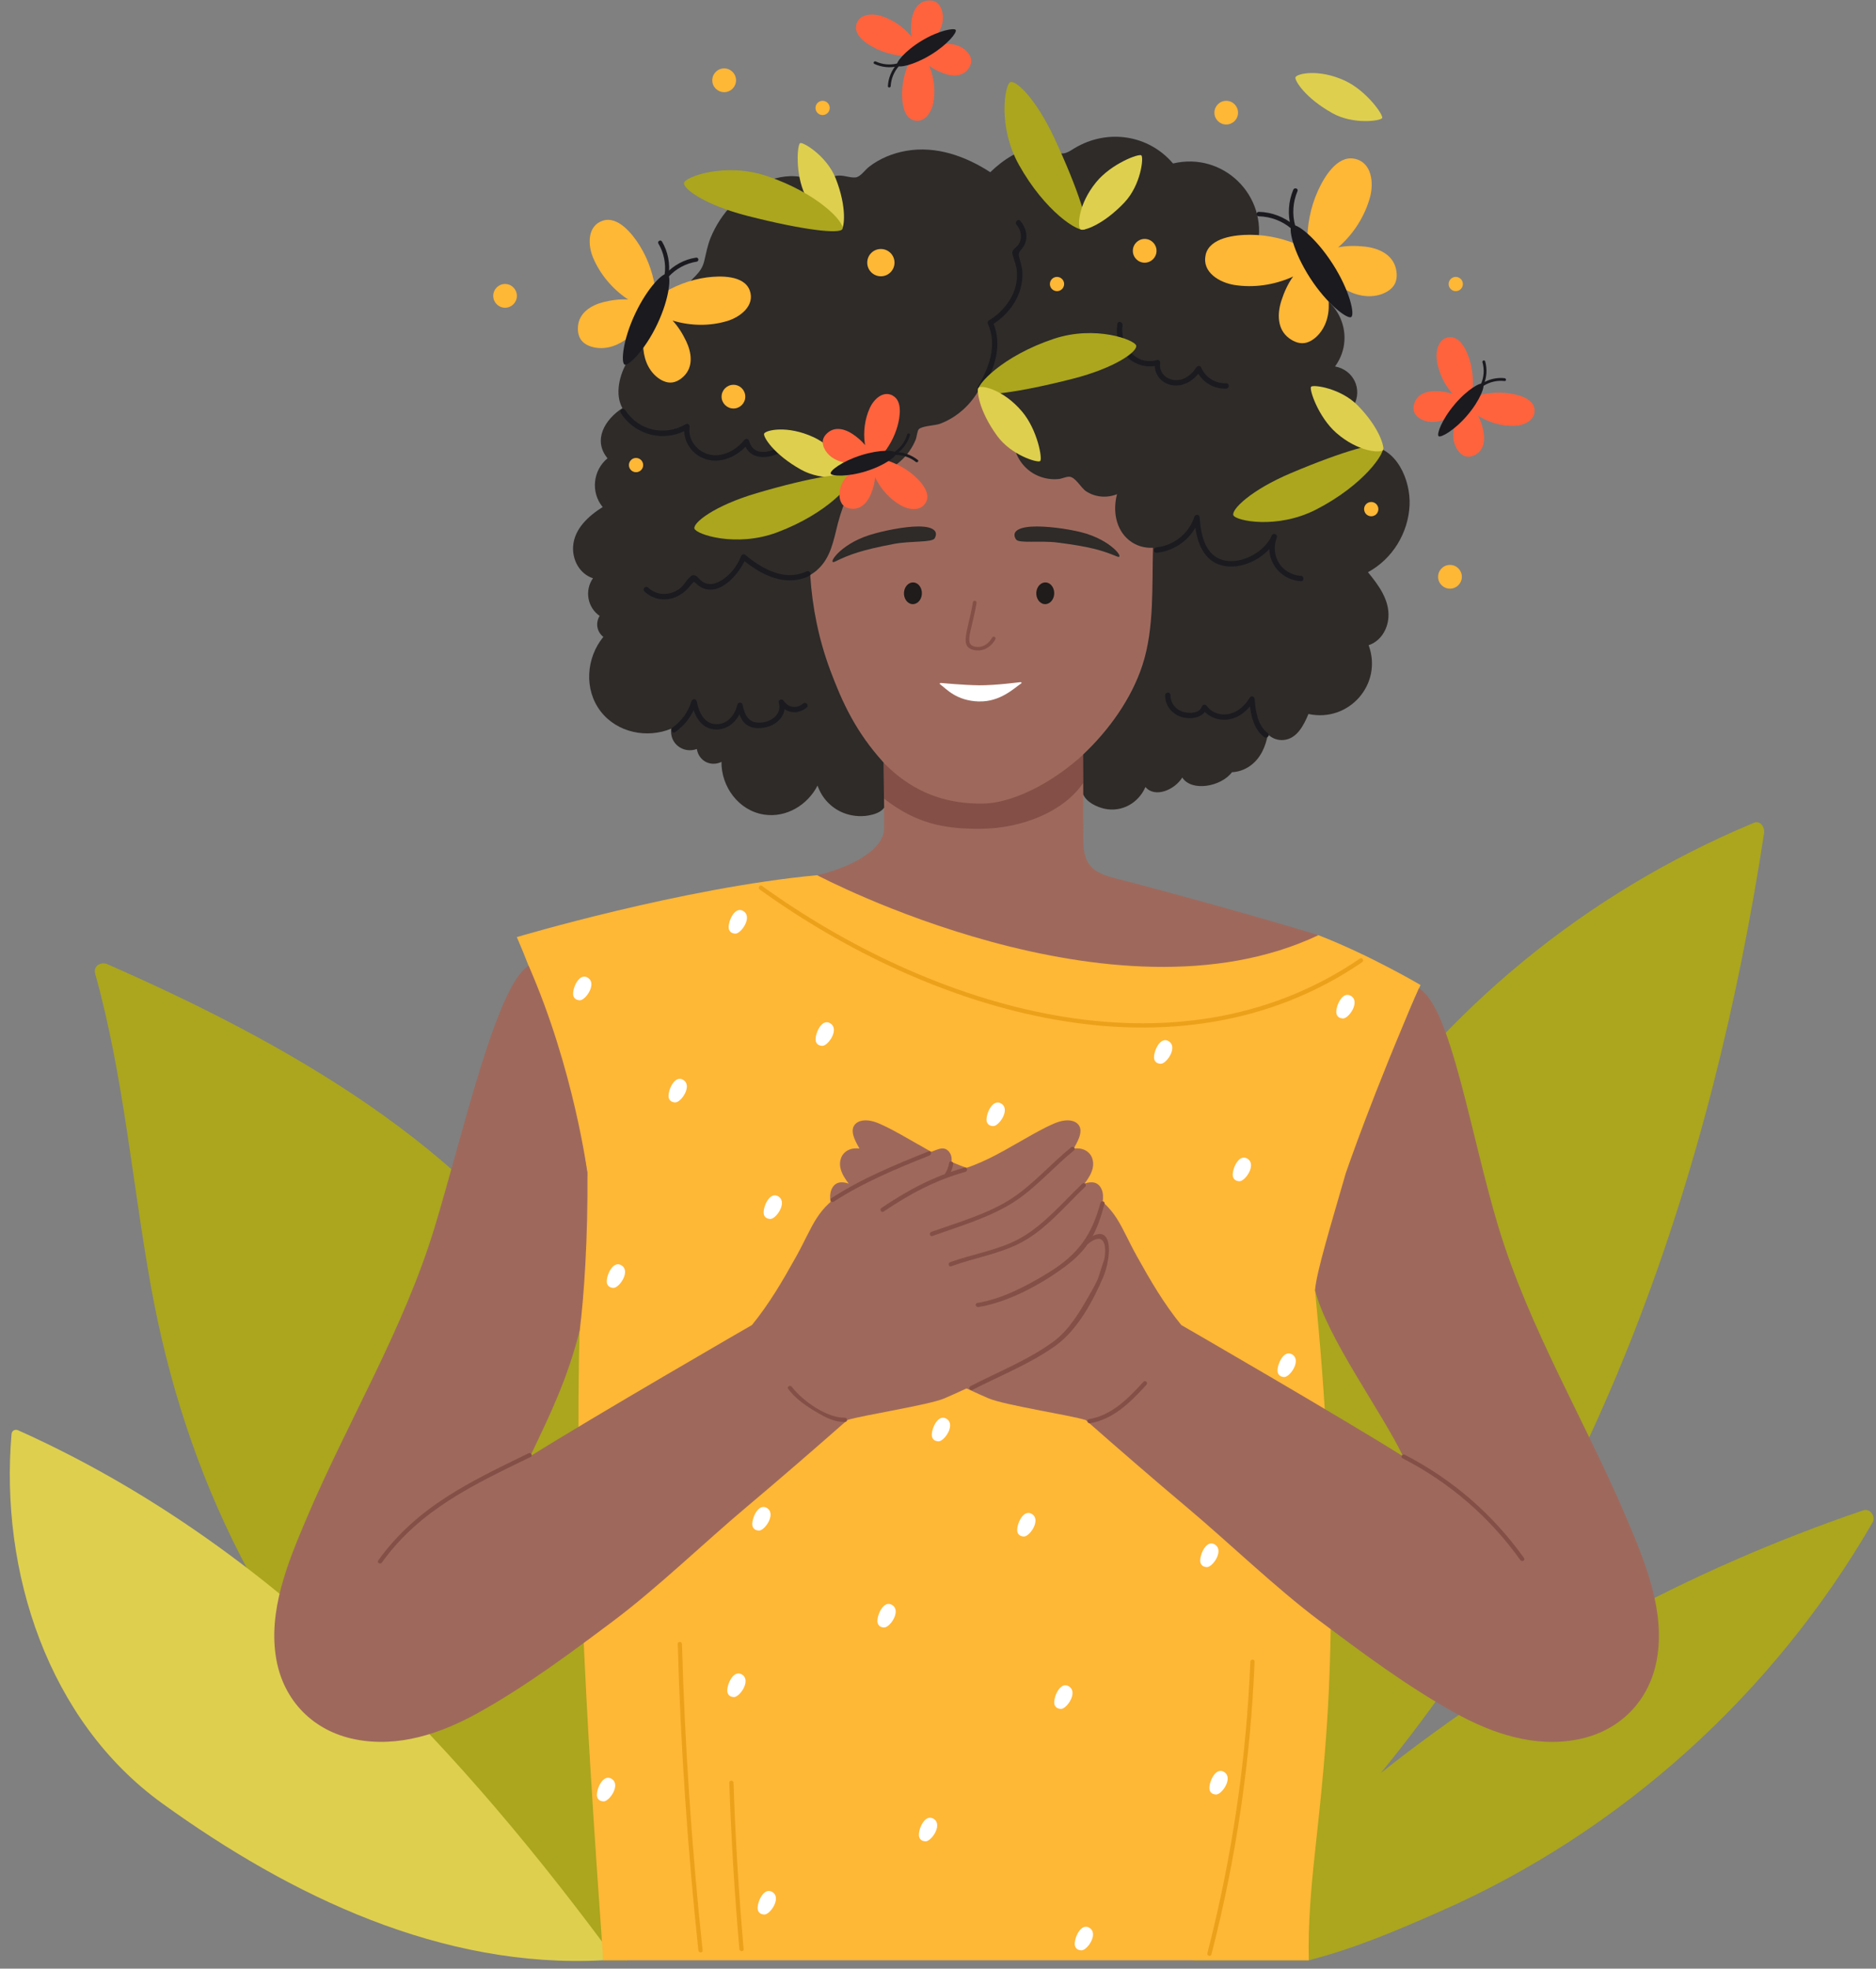<?xml version="1.0" encoding="UTF-8"?>
<!DOCTYPE svg PUBLIC '-//W3C//DTD SVG 1.0//EN'
          'http://www.w3.org/TR/2001/REC-SVG-20010904/DTD/svg10.dtd'>
<svg height="381.0" preserveAspectRatio="xMidYMid meet" version="1.0" viewBox="-1.9 -0.1 363.2 381.0" width="363.2" xmlns="http://www.w3.org/2000/svg" xmlns:xlink="http://www.w3.org/1999/xlink" zoomAndPan="magnify"
><rect x="-1.9" y="-0.1" width="363.2" height="381.0" fill="#808080" stroke="none"/><g
  ><path d="m119.55,379.28c4.48-21.66,1.98-43.98-.58-65.76-2.36-20.01.47-42.35-9.91-59.7-19.06-31.84-56.27-52.45-90.19-67.32-1.21-.53-2.76.35-2.35,1.81,5.54,19.86,7.16,40.37,10.81,60.6,3.28,18.17,8.92,35.76,17.37,52.2,16.32,31.78,41.93,56.94,70.2,78.18h4.66Z" fill="#aba61d"
  /></g
  ><g
  ><path d="m114.9,376c-30.38-40.74-66.21-78.19-113.27-99.28-.62-.28-1.25.05-1.3.75-2.26,26.53,7,55.46,29.21,71.47,24.85,17.92,54.13,32.01,85.35,30.34v-3.28Z" fill="#decf4e"
  /></g
  ><g
  ><path d="m358.82,292.21c-33.94,11.52-65.45,28.69-93.41,50.84,42.25-51.52,64.17-116.3,74.23-181.94.16-1.04-.71-2.49-1.97-1.97-65.42,27.2-108.24,90.4-109.74,160.59-.19.24-3.33,55.8,1.21,59.55h22.35c8.95-2.3,16.99-5.74,25.45-9.47,35.1-15.46,64.5-42.1,83.69-75.25.67-1.15-.45-2.81-1.8-2.35Z" fill="#aba61d"
  /></g
  ><g
  ><g
    ><path d="m253.36,180.89l-97.04-11.61c-26.16,2.43-58.16,11.98-58.16,11.98,3.27,7.5,7.26,18.92,9.47,26.79,1.74,6.22,3.13,12.53,4.19,18.9-2.96,38.65-1.71,77.52.65,116.19.73,12.05,1.57,24.09,2.42,36.14h136.6c-.16-7,.44-14.02,1.21-21,1.12-10.25,2.18-20.48,2.65-30.78.96-20.81.28-41.66-1.3-62.42-.39-5.16-.86-10.32-1.35-15.47,1.67-6.76,3.66-13.44,5.86-20.04,2.26-6.81,4.73-13.56,7.22-20.3,2.58-6.97,4.19-12,7.34-18.74,0,0-9.73-5.75-19.77-9.64Z" fill="#ffb736"
    /></g
    ><g
    ><g
      ><path d="m207.78,145.96l.06,16.72c.03,6.47,3.78,6.52,10.12,8.22,23.92,6.39,35.39,9.99,35.39,9.99-39.76,18.81-97.04-11.61-97.04-11.61,4.86-1.08,13.03-4.31,12.96-9.21l-.03-13.71,38.54-.4Z" fill="#9e695c"
      /></g
      ><g
      ><path d="m169.17,147.51l.11,6.97c6.12,4.79,11.66,5.9,18.82,5.82,7.74-.08,15.85-3.22,19.7-8.86v-5.58l-38.62,1.65Z" fill="#844f46"
      /></g
      ><g
      ><path d="m154.4,106.05l-1.81-12.94c-2.37-22.51,16.35-33.93,34.76-34.08h0c16.77-.14,32.56,6.16,34.82,26.51.34,3.04.29,6.11-.01,9.16,0,0-.11,10.37-1.18,25.37-1.52,21.23-21.91,35.19-32.51,35.35-13.55.21-22.32-7.88-29.61-24.31-3.25-7.33-4.67-15.34-4.48-23.35.01-.55.02-1.12.02-1.71Z" fill="#9e695c"
      /></g
      ><g
      ><path d="m186.46,116.44c-.23,1.39-.54,2.76-.87,4.14-.22.96-.47,1.94-.53,2.92-.03.62.04,1.32.56,1.74.62.5,1.6.63,2.38.5,1.28-.21,2.23-1.06,2.81-2.13.21-.39-.43-.7-.64-.31-.57,1.05-1.59,1.87-2.88,1.8-.75-.04-1.44-.32-1.51-1.09-.1-.97.21-2,.43-2.93.35-1.5.71-2.99.95-4.5.07-.44-.63-.58-.7-.14h0Z" fill="#844f46"
      /></g
      ><g
      ><path d="m179.06,104.07c.73-1.29-.15-2.29-3.18-2.28-2.62,0-6.75.82-9.41,1.65-5.95,1.87-8.35,5.95-6.69,5.14,2.78-1.36,5.12-2.22,11.32-3.4,3.37-.64,7.48-.24,7.97-1.11Z" fill="#2e2b29"
      /></g
      ><g
      ><path d="m194.8,104.29c-.81-1.25,0-2.29,3.03-2.47,2.62-.16,6.79.39,9.5,1.06,6.05,1.49,8.71,5.41,7,4.71-2.86-1.18-5.25-1.9-11.51-2.69-3.4-.43-7.48.23-8.02-.61Z" fill="#2e2b29"
      /></g
      ><g
      ><path d="m175.38,112.71c.91.35,1.41,1.53,1.12,2.64-.3,1.11-1.28,1.73-2.19,1.38-.91-.35-1.41-1.53-1.12-2.64.3-1.11,1.28-1.72,2.19-1.38Z" fill="#1f1c1b"
      /></g
      ><g
      ><path d="m201,112.71c.91.35,1.41,1.53,1.12,2.64-.3,1.11-1.28,1.73-2.19,1.38-.91-.35-1.41-1.53-1.12-2.64.3-1.11,1.28-1.72,2.19-1.38Z" fill="#1f1c1b"
      /></g
      ><g
      ><path d="m187.64,135.66c-4.41-.12-6.32-2.45-7.49-3.29-.18-.13-.16-.29.13-.29,0,0,4.42.42,7.4.45,3.11.03,7.93-.61,7.93-.61.28,0,.35.14.18.26-1.34.9-4.06,3.59-8.15,3.47Z" fill="#fff"
      /></g
      ><g
      ><path d="m271,97.68c.21-4.87-2.51-11.27-8-11.49.93-2.93-.19-6.08-2.85-7.7,1.83-3.26-.02-7.01-3.58-7.67,4.57-6.28.08-15.15-7.82-14.88,1.43-4.72-2.34-9.07-7.18-8.52,2.01-9.71-6.68-18.2-16.37-15.88-4.68-5.52-12.65-6.82-19.1-2.94-.82.5-1.78,1.22-2.82.95-.52-.13-1-.55-1.49-.77-.75-.34-1.55-.51-2.38-.51-1.92,0-3.77.82-5.41,1.76-1.54.88-2.92,1.98-4.18,3.2-4.81-3.12-10.47-5.14-16.26-4.14-2.6.45-5.14,1.48-7.23,3.11-.77.6-1.66,1.95-2.59,2.04-1.19.11-2.39-.53-3.71-.32-1.24.2-2.2,1.17-3.3,1.39-.8.17-1.89-.72-2.75-.97-2.5-.71-5.24-.26-7.61.7-4.86,1.97-8.74,6.09-10.71,10.92-.59,1.46-.84,2.93-1.21,4.44-.3,1.22-.83,2-1.67,2.88-.33.35-.69.64-.96,1.04-1.39,2.08-.99,4.82-.42,7.16-5.13-.01-9.21,4.09-11.75,8.24-1.67,2.73-2.53,6.51-1.05,9.17-3.37,2.16-5.79,6.17-2.88,9.71-2.84,2.32-3.28,6.6-.94,9.43-2.72,1.71-5.47,4.18-5.72,7.57-.19,2.69,1.28,5.38,3.84,6.21-1.64,2.34-1.09,5.64,1.29,7.29-.83,1.38-.55,3.06.72,4.06-3.33,4.05-3.79,10.19-.5,14.44,3.19,4.11,8.97,5.26,13.65,3.32-.41,2.79,2.24,4.91,4.95,3.94.39,2.35,2.7,3.49,4.77,2.49-.06,4.78,3.32,9.42,8.19,10.19,4.33.69,8.48-1.83,10.41-5.61.81,2.37,2.6,4.32,4.99,5.28,1.52.61,3.21.79,4.83.52,1.04-.18,2.43-.58,3.07-1.52l-.1-8.73c-5.35-5.87-8.01-11.64-10.33-17.86-2.21-5.92-3.48-12.13-3.88-18.43.46-.29.92-.6,1.33-.97,2.7-2.37,3.18-5.78,4.04-9.08.58-2.21,1.39-4.35,2.26-6.46.75-1.82,1.05-2.29,3.11-2.67.57-.1,1.14-.11,1.71-.24,2.73-.6,5.18-2.32,6.78-4.6.49-.7.89-1.44,1.21-2.23.16-.4.3-1.69.57-1.96.65-.68,3.14-.7,4.13-1.07,3.27-1.23,5.93-3.67,7.59-6.67.2.45.42.89.69,1.32,1.53,2.44,4.05,4.09,6.88,4.08-2.62,4.81.1,11.02,5.77,11.91.66.1,1.33.13,2.01.06.66-.06,1.41-.46,2.05-.45,1.22.01,2.27,2.17,3.31,2.84,1.79,1.16,4.04,1.32,5.96.54-.83,3.14-.3,6.79,2.36,8.93,1.3,1.05,2.98,1.54,4.61,1.44-.23,7.46.28,15.52-2.04,22.68-2.13,6.56-6.53,12.66-11.5,17.34l.03,7.71c.61,1.51,2.62,2.44,4.09,2.77,3.4.75,6.63-1.13,7.95-4.2,1.84,2.19,5.65.56,7.13-1.83,1.82,2.81,7.53,1.77,9.62-1.03,1.26-.06,2.53-.5,3.6-1.29,1.98-1.45,2.93-3.72,3.36-6.07.73.8,1.88,1.23,3.06,1.12,2.59-.25,3.88-2.86,4.79-5.03,7.82,1.69,14.43-5.76,11.65-13.31,2.28-.78,3.66-2.97,3.83-5.39.23-3.37-1.91-6.24-3.96-8.74,4.75-2.57,7.82-7.6,8.06-13.01Z" fill="#2e2b29"
      /></g
      ><g
      ><path d="m154.26,110.48c-4.25,2-8.56-.46-11.83-3.15-.32-.26-.71-.15-.86.23-.74,1.88-2.03,3.57-3.77,4.65-1.31.81-2.68,1.09-3.96.08-.45-.36-.8-1.06-1.45-1.07-.39,0-.43.12-.72.37-.82.73-1.18,1.7-2.15,2.36-1.85,1.25-4.29,1.26-5.94-.33-.47-.46-1.2.27-.72.73,1.43,1.38,3.42,1.87,5.34,1.34,1-.27,1.92-.83,2.69-1.52.4-.36.71-.75,1.05-1.16.65-.77.47-.54,1.2.06,3.74,3.08,8.13-2.01,9.41-5.24-.29.08-.57.15-.86.23,3.67,3.03,8.34,5.54,13.07,3.31.6-.28.08-1.16-.52-.89h0Z" fill="#1a1a1f"
      /></g
      ><g
      ><path d="m222.01,106.89c3.87-.41,7.11-3,8.33-6.7-.34-.05-.67-.09-1.01-.14.24,3.99,1.38,8.72,6.04,9.42,3.74.56,8.37-1.96,9.88-5.45-.31-.13-.62-.26-.94-.4-1.63,4.16,1.24,8.48,5.65,8.76.66.04.66-.99,0-1.03-3.8-.24-6.03-3.96-4.66-7.46.21-.54-.71-.93-.94-.4-1.32,3.03-5.28,5.33-8.56,4.98-4.29-.46-5.23-4.86-5.44-8.43-.03-.58-.83-.7-1.01-.14-1.07,3.23-3.95,5.58-7.34,5.94-.65.07-.66,1.1,0,1.03h0Z" fill="#1a1a1f"
      /></g
      ><g
      ><path d="m188.33,75.21c2.37-4,3.95-8.61,1.94-13.1-.06.23-.12.47-.19.7,3.56-2.18,6.14-5.9,5.95-10.2-.05-1.12-.42-2.06-.67-3.14-.21-.93.66-1.31,1.05-2.14.78-1.62.35-3.34-.77-4.67-.43-.51-1.15.22-.73.73.91,1.08,1.17,2.57.4,3.81-.32.51-1.01.82-1.19,1.4-.1.32,0,.48.09.8.31,1.11.73,2.03.79,3.21.2,3.94-2.19,7.32-5.44,9.31-.25.16-.3.44-.18.7,1.84,4.12.21,8.43-1.94,12.06-.34.57.55,1.09.89.52h0Z" fill="#1a1a1f"
      /></g
      ><g
      ><path d="m118.27,79.82c2.89,4.43,8.54,5.77,13.11,3.09-.25-.19-.5-.39-.75-.58-.42,2.75,1.26,5.4,3.87,6.35,3.13,1.15,6.51-.51,8.5-2.95-.29-.07-.57-.15-.86-.23,1.01,3.98,5.67,3.19,8.18,1.28.52-.39.01-1.29-.52-.89-1.94,1.47-5.82,2.68-6.67-.67-.09-.35-.61-.53-.86-.23-1.58,1.93-4.08,3.44-6.67,2.92-2.42-.49-4.37-2.81-3.99-5.33.07-.42-.33-.83-.75-.58-4.07,2.39-9.12,1.25-11.71-2.72-.36-.55-1.25-.04-.88.52h0Z" fill="#1a1a1f"
      /></g
      ><g
      ><path d="m214.42,62.58c-.31,2.25.2,4.57,1.77,6.27,1.56,1.67,3.98,2.35,6.17,1.73-.21-.21-.42-.42-.63-.63-.36,2.18,1.1,4.12,3.27,4.49,2.35.4,4.41-1.03,5.62-2.94h-.89c.98,2.28,3.3,3.71,5.77,3.61.66-.03.66-1.05,0-1.03-2.15.09-4.04-1.14-4.88-3.1-.16-.38-.7-.29-.89,0-.87,1.37-2.26,2.52-3.96,2.5-1.75-.02-3.36-1.4-3.05-3.26.06-.37-.22-.75-.63-.63-4.16,1.17-7.2-2.9-6.67-6.74.09-.65-.9-.92-.99-.27h0Z" fill="#1a1a1f"
      /></g
      ><g
      ><path d="m243.58,141.83c-2.05-1.6-2.36-4.2-2.58-6.63-.04-.49-.68-.72-.96-.26-.87,1.44-2.15,2.67-3.82,3.1-1.63.42-3.5-.12-4.49-1.52-.26-.37-.79-.31-.94.12-.49,1.39-2.51,1.39-3.66,1.03-1.45-.45-2.45-1.71-2.42-3.23.02-.66-1.01-.66-1.03,0-.04,2.1,1.46,3.82,3.47,4.3,1.72.41,3.97.03,4.62-1.83-.31.04-.62.08-.94.12,1.15,1.64,3.14,2.4,5.12,2.1,2.15-.33,3.86-1.87,4.96-3.68-.32-.09-.64-.17-.95-.26.24,2.67.61,5.59,2.87,7.35.52.4,1.25-.32.73-.73h0Z" fill="#1a1a1f"
      /></g
      ><g
      ><path d="m128.82,141.59c2-1.43,3.42-3.37,4.14-5.73h-.99c.55,2.58,1.89,5.25,4.89,5.22,2.6-.03,4.44-2.16,4.98-4.55h-.99c.27,1.33.63,2.8,1.8,3.64.96.69,2.2.72,3.34.55,2.46-.37,4.64-2.44,3.87-5.08-.31.13-.62.26-.94.4,1.26,1.93,3.63,2.26,5.38.76.5-.43-.23-1.15-.73-.73-1.24,1.06-2.88.8-3.76-.55-.31-.47-1.11-.18-.94.4.64,2.17-1.35,3.61-3.27,3.82-2.48.27-3.31-1.32-3.75-3.48-.1-.5-.88-.48-.99,0-.44,1.93-1.84,3.8-3.99,3.8-2.52,0-3.46-2.36-3.9-4.47-.11-.52-.85-.46-.99,0-.64,2.09-1.89,3.84-3.67,5.11-.53.38-.02,1.27.52.89h0Z" fill="#1a1a1f"
      /></g
    ></g
    ><g
    ><path d="m159.37,239.13c.57-.1,1.16.05,1.73.34-.58-1.42-1.12-2.85-1.56-4.31-.44-1.49-1.12-3.59-.43-5.12.65-1.44,1.94-1.54,3.3-1.07-.71-.92-1.33-1.9-1.58-2.95-.34-1.42.16-2.89,1.51-3.54.71-.34,1.44-.38,2.16-.29-.43-.82-1.99-3.18-.98-4.54.74-1,2.26-1.14,3.85-.65,2.49.76,8.01,4.17,10.57,5.56,1.79.98,6.61,3.66,10.81,4.19.33-5.24,6.2-2.66,8.08-1.85,3.84,1.66,7.78,3.21,11.42,5.29,6.18,3.53,6.61,6.85,10.03,12.97,2.64,4.73,5.12,8.99,8.52,13.18.36.2,30.73,17.75,42.94,25.41-4.12-8.61-14.68-22.87-17.04-32.15.23-3.41,3.14-12.88,5.95-22.66,0,0,5.39-15.77,14.16-35.75,6.21,3.56,10.03,28.55,15.44,46.33,6.03,19.79,16.77,37.38,24.8,56.32,3.58,8.44,7.5,17.89,5.82,27.25-1.46,8.08-7.23,13.85-15.25,15.44-8.39,1.67-16.63-1.12-23.91-5.17-9.2-5.12-17.81-11.53-26.22-17.84-8.39-6.29-17.58-15.16-25.6-21.9-6.6-5.55-13.12-11.2-19.59-16.89-2.96-.94-15.72-2.88-18.81-4.2-3.73-1.59-18.02-8.29-21.16-10.36-2.59-1.71-4.38-4.09-5.91-6.76-1.8-3.14-3.75-6.52-4.48-10.11-.28-1.39-.43-3.83,1.42-4.17Z" fill="#9e695c"
    /></g
    ><g
    ><path d="m211.11,239.13c-.57-.1-1.16.05-1.74.34.58-1.42,1.13-2.85,1.56-4.31.44-1.49,1.12-3.59.43-5.12-.65-1.44-1.94-1.54-3.3-1.07.71-.92,1.33-1.9,1.58-2.95.34-1.42-.16-2.89-1.51-3.54-.71-.34-1.44-.38-2.16-.29.43-.82,1.99-3.18.98-4.54-.74-1-2.26-1.14-3.85-.65-2.48.76-8.01,4.17-10.57,5.56-1.79.98-6.61,3.66-10.8,4.19.67-1.48.98-3.1-.06-4.13-.71-.7-1.52-.46-2.35-.16-1.92.7-3.79,1.63-5.67,2.44-3.84,1.66-7.78,3.21-11.42,5.29-6.18,3.53-6.61,6.85-10.03,12.97-2.64,4.73-5.12,8.99-8.52,13.18-.36.2-30.73,17.75-42.94,25.41,4.12-8.61,7.23-15.07,9.59-24.34.83-6.44,1.61-18.02,1.5-30.47,0,0-2.61-20.13-11.38-40.12-6.21,3.56-12.81,32.91-18.23,50.69-6.03,19.79-16.77,37.38-24.8,56.32-3.58,8.44-7.5,17.89-5.82,27.25,1.46,8.08,7.23,13.85,15.24,15.44,8.39,1.67,16.63-1.12,23.91-5.17,9.2-5.12,17.81-11.53,26.22-17.84,8.39-6.29,17.58-15.16,25.6-21.9,6.6-5.55,13.12-11.2,19.59-16.89,2.96-.94,15.72-2.88,18.81-4.2,3.73-1.59,18.02-8.29,21.16-10.36,2.59-1.71,4.38-4.09,5.91-6.76,1.8-3.14,3.75-6.52,4.48-10.11.28-1.39.43-3.83-1.42-4.17Z" fill="#9e695c"
    /></g
    ><g
    ><path d="m100.42,281.16c-11.26,5.48-21.6,10.3-29.09,20.74-.31.43.4.84.71.41,7.34-10.24,17.78-15.08,28.8-20.44.48-.23.06-.94-.42-.71h0Z" fill="#844f46"
    /></g
    ><g
    ><path d="m159.52,232.46c5.81-3.76,12.15-6.38,18.55-8.93.49-.19.27-.99-.22-.79-6.46,2.58-12.88,5.22-18.75,9.02-.44.29-.03,1,.41.71h0Z" fill="#844f46"
    /></g
    ><g
    ><path d="m161.69,274.28c-3.51.07-8.23-3.28-10.29-5.99-.32-.42-1.03,0-.71.41,1.29,1.7,2.91,2.92,4.72,4.03,1.96,1.2,3.92,2.41,6.28,2.37.53-.01.53-.83,0-.82h0Z" fill="#844f46"
    /></g
    ><g
    ><path d="m205.46,221.96c-3.8,3.08-7.27,7.07-11.32,9.77-4.6,3.06-10.56,4.73-15.74,6.59-.49.18-.28.97.22.79,5.25-1.89,11.21-3.6,15.93-6.68,4.15-2.7,7.63-6.77,11.49-9.9.41-.33-.17-.91-.58-.58h0Z" fill="#844f46"
    /></g
    ><g
    ><path d="m207.63,228.99c-3.78,3.6-7.54,8.11-12.16,10.63-4.14,2.26-9.03,2.95-13.43,4.56-.49.18-.28.98.22.79,4.48-1.64,9.39-2.38,13.63-4.64,4.72-2.52,8.49-7.11,12.32-10.76.38-.36-.2-.95-.58-.58h0Z" fill="#844f46"
    /></g
    ><g
    ><path d="m211.15,232.69c-1.71,6.34-4.37,10-10,13.47-4.1,2.53-9.1,5.17-13.87,5.91-.52.08-.3.87.22.79,5.73-.89,12.16-4.38,16.75-7.79,4.67-3.47,6.2-6.64,7.69-12.17.14-.51-.65-.73-.79-.22h0Z" fill="#844f46"
    /></g
    ><g
    ><path d="m184.81,225.88c-5.95,1.68-10.95,4.35-16.06,7.8-.44.29-.03,1.01.42.71,5.05-3.41,9.97-6.05,15.87-7.71.51-.14.29-.94-.22-.79h0Z" fill="#844f46"
    /></g
    ><g
    ><path d="m181.85,224.98c-.12.79-.4,1.5-.84,2.16-.29.44.42.85.71.41.48-.71.79-1.51.92-2.36.08-.52-.71-.74-.79-.22h0Z" fill="#844f46"
    /></g
    ><g
    ><path d="m208.75,240.63c3.19-2.53,3.66.38,3.12,3.06-.46,1.23-.8,2.58-1.26,3.81-.54,1.18-1.2,2.32-1.84,3.45-1.81,3.14-3.8,6.44-6.74,8.6-4.79,3.52-10.78,5.9-16.05,8.62-.47.24-.06.95.41.71,5.32-2.74,11.38-5.12,16.22-8.65,4.14-3.02,7.16-8.63,9.11-13.24,1.57-3.73,2.17-11.35-3.56-6.93-.42.32.17.9.58.58h0Z" fill="#844f46"
    /></g
    ><g
    ><path d="m209.13,275.35c4.63-.8,7.88-4.12,10.93-7.45.36-.39-.22-.97-.58-.58-2.95,3.22-6.07,6.47-10.56,7.24-.52.09-.3.88.22.79h0Z" fill="#844f46"
    /></g
    ><g
    ><path d="m269.65,282.14c9.13,4.7,16.83,11.35,22.8,19.7.3.43,1.02.02.71-.41-6.06-8.47-13.84-15.22-23.1-19.99-.47-.24-.89.47-.42.71h0Z" fill="#844f46"
    /></g
    ><g
    ><path d="m145.2,172.06c32.73,23.58,80.4,38.78,116.62,14.06.43-.3.02-1.01-.42-.71-36,24.56-83.29,9.35-115.79-14.06-.43-.31-.84.4-.41.71h0Z" fill="#eba11a"
    /></g
    ><g
    ><path d="m129.31,318.07c.57,19.82,1.9,39.58,4,59.3.06.52.88.53.82,0-2.1-19.72-3.43-39.48-4-59.3-.02-.53-.84-.53-.82,0h0Z" fill="#eba11a"
    /></g
    ><g
    ><path d="m142.07,377.13c-.94-10.72-1.6-21.46-1.96-32.21-.02-.53-.84-.53-.82,0,.37,10.76,1.02,21.49,1.96,32.21.04.52.87.53.82,0h0Z" fill="#eba11a"
    /></g
    ><g
    ><path d="m232.64,378.14c4.79-18.6,7.57-37.46,8.35-56.65.02-.53-.8-.53-.82,0-.78,19.12-3.55,37.9-8.32,56.43-.13.51.66.73.79.22h0Z" fill="#eba11a"
    /></g
    ><g
    ><path d="m142.07,176.26c-1.71-1.14-3.02,1.97-2.89,3.26.06.56.46.94.93,1.02.24.07.5.08.76-.05,1.21-.6,2.73-3.22,1.2-4.23Z" fill="#fff"
    /></g
    ><g
    ><path d="m111.96,189.15c-1.71-1.14-3.03,1.97-2.9,3.26.06.56.46.94.93,1.03.24.07.5.08.76-.05,1.21-.6,2.73-3.22,1.21-4.23Z" fill="#fff"
    /></g
    ><g
    ><path d="m130.44,208.93c-1.71-1.14-3.03,1.97-2.9,3.26.06.56.45.94.93,1.02.24.07.5.08.76-.05,1.21-.6,2.73-3.22,1.21-4.23Z" fill="#fff"
    /></g
    ><g
    ><path d="m158.91,197.98c-1.71-1.14-3.03,1.97-2.9,3.26.06.56.46.94.93,1.02.24.07.5.08.76-.05,1.21-.6,2.73-3.22,1.2-4.23Z" fill="#fff"
    /></g
    ><g
    ><path d="m148.85,231.48c-1.71-1.14-3.03,1.97-2.9,3.26.06.56.46.95.93,1.02.24.07.49.08.76-.05,1.21-.6,2.73-3.22,1.2-4.23Z" fill="#fff"
    /></g
    ><g
    ><path d="m118.48,244.82c-1.71-1.14-3.03,1.97-2.9,3.26.06.56.46.95.93,1.02.24.07.49.08.76-.05,1.21-.6,2.73-3.22,1.2-4.23Z" fill="#fff"
    /></g
    ><g
    ><path d="m192,213.51c-1.71-1.14-3.03,1.97-2.9,3.26.05.56.46.94.93,1.02.24.07.5.08.76-.05,1.21-.6,2.73-3.22,1.21-4.23Z" fill="#fff"
    /></g
    ><g
    ><path d="m224.43,201.45c-1.71-1.14-3.03,1.97-2.9,3.26.06.56.46.94.93,1.02.24.07.5.08.76-.05,1.21-.6,2.73-3.22,1.2-4.23Z" fill="#fff"
    /></g
    ><g
    ><path d="m259.71,192.68c-1.71-1.14-3.03,1.97-2.89,3.26.06.56.46.94.93,1.02.24.07.5.08.76-.05,1.21-.6,2.73-3.22,1.2-4.23Z" fill="#fff"
    /></g
    ><g
    ><path d="m239.66,224.18c-1.71-1.14-3.03,1.97-2.89,3.26.06.56.46.95.93,1.02.24.07.5.08.76-.05,1.21-.6,2.73-3.22,1.2-4.23Z" fill="#fff"
    /></g
    ><g
    ><path d="m248.34,262.07c-1.7-1.14-3.02,1.97-2.9,3.26.06.56.46.94.93,1.02.24.07.5.08.76-.05,1.21-.6,2.73-3.22,1.2-4.23Z" fill="#fff"
    /></g
    ><g
    ><path d="m181.41,274.52c-1.71-1.14-3.03,1.97-2.9,3.26.06.56.46.95.93,1.02.24.07.5.08.76-.05,1.21-.6,2.73-3.22,1.21-4.23Z" fill="#fff"
    /></g
    ><g
    ><path d="m146.65,291.79c-1.71-1.14-3.03,1.97-2.9,3.26.06.56.46.94.93,1.02.24.07.5.08.76-.05,1.21-.6,2.73-3.22,1.2-4.23Z" fill="#fff"
    /></g
    ><g
    ><path d="m170.88,310.55c-1.71-1.14-3.03,1.97-2.9,3.26.06.56.46.94.93,1.02.24.07.49.08.76-.05,1.21-.6,2.73-3.22,1.2-4.23Z" fill="#fff"
    /></g
    ><g
    ><path d="m197.94,292.94c-1.71-1.14-3.03,1.97-2.9,3.26.06.56.46.94.93,1.02.24.07.5.08.76-.05,1.21-.6,2.73-3.22,1.2-4.23Z" fill="#fff"
    /></g
    ><g
    ><path d="m205.1,326.3c-1.71-1.14-3.02,1.97-2.89,3.26.06.56.46.95.93,1.03.24.07.5.08.76-.05,1.21-.6,2.73-3.22,1.2-4.23Z" fill="#fff"
    /></g
    ><g
    ><path d="m233.37,298.85c-1.71-1.14-3.03,1.97-2.9,3.26.06.56.46.95.93,1.03.24.07.5.08.76-.05,1.21-.6,2.73-3.22,1.2-4.23Z" fill="#fff"
    /></g
    ><g
    ><path d="m141.81,324.01c-1.71-1.14-3.03,1.97-2.9,3.26.06.56.45.95.93,1.02.24.07.5.08.76-.05,1.21-.6,2.73-3.22,1.21-4.23Z" fill="#fff"
    /></g
    ><g
    ><path d="m116.57,344.2c-1.71-1.14-3.03,1.97-2.9,3.26.06.56.46.95.93,1.02.24.07.5.08.76-.05,1.21-.6,2.73-3.22,1.21-4.23Z" fill="#fff"
    /></g
    ><g
    ><path d="m147.69,366.1c-1.7-1.14-3.03,1.97-2.9,3.26.06.56.46.94.93,1.02.24.07.5.08.76-.05,1.21-.6,2.73-3.22,1.2-4.23Z" fill="#fff"
    /></g
    ><g
    ><path d="m178.9,351.93c-1.71-1.13-3.03,1.97-2.89,3.26.06.56.46.95.93,1.02.24.07.5.08.76-.05,1.21-.6,2.73-3.22,1.2-4.23Z" fill="#fff"
    /></g
    ><g
    ><path d="m235.15,342.87c-1.71-1.14-3.03,1.97-2.9,3.26.06.56.46.94.93,1.02.24.07.5.08.76-.05,1.21-.6,2.73-3.22,1.2-4.23Z" fill="#fff"
    /></g
    ><g
    ><path d="m209.08,373.03c-1.71-1.14-3.03,1.97-2.9,3.26.06.56.46.94.93,1.02.24.07.5.08.76-.05,1.21-.6,2.73-3.22,1.2-4.23Z" fill="#fff"
    /></g
  ></g
  ><g
  ><g
    ><path d="m260.32,30.62c-3.39-.69-5.93,3.68-7.07,6.22-1.47,3.25-2.14,6.82-2.05,10.37l3.82,5.92c.75.75,1.53,1.48,2.41,2.09,2.06,1.45,4.59,2.35,7.13,1.88,1.16-.22,2.37-.74,3.16-1.64.85-.97.92-2.28.65-3.5-.62-2.83-3.39-4.04-6.01-4.33-1.71-.19-3.51-.2-5.21.15.1-.08.2-.16.3-.25,2.79-2.52,4.9-5.83,5.89-9.47.75-2.72.39-6.76-3.01-7.44Z" fill="#ffb736"
    /></g
    ><g
    ><path d="m231.51,49.23c.77-3.38,5.79-3.89,8.58-3.89,3.56,0,7.09.85,10.3,2.39l3.82,5.92c.38,1,.72,2.01.92,3.06.48,2.48.26,5.15-1.22,7.27-.67.96-1.65,1.86-2.79,2.21-1.24.38-2.46-.1-3.46-.84-2.32-1.73-2.29-4.75-1.48-7.26.53-1.64,1.26-3.28,2.28-4.69-.12.05-.23.12-.34.17-3.45,1.5-7.33,2.07-11.05,1.48-2.79-.44-6.32-2.42-5.55-5.8Z" fill="#ffb736"
    /></g
    ><g
    ><path d="m256.07,50.91c3.35,5.19,4.37,9.87,3.62,10.35-.69.45-4.59-2.37-7.95-7.56-3.35-5.19-4.27-9.7-3.52-10.19.79-.51,4.49,2.2,7.84,7.39Z" fill="#1a1a1f"
    /></g
    ><g
    ><path d="m241.79,41.76c2.25.05,4.48.86,6.21,2.31.18.15.42.19.61.02.16-.14.2-.46.02-.61-1.91-1.6-4.31-2.52-6.81-2.58-.56-.01-.59.85-.04.86h0Z" fill="#1a1a1f"
    /></g
    ><g
    ><path d="m248.48,36.63c-.95,2.25-1.11,4.81-.46,7.16.15.53.99.34.84-.19-.62-2.23-.46-4.59.44-6.71.22-.51-.61-.77-.82-.26h0Z" fill="#1a1a1f"
    /></g
  ></g
  ><g
  ><g
    ><path d="m114.75,42.63c3.01-1.04,5.85,2.64,7.2,4.81,1.73,2.78,2.77,5.95,3.12,9.2l-2.76,5.85c-.6.78-1.22,1.54-1.94,2.2-1.7,1.57-3.9,2.7-6.27,2.57-1.08-.06-2.25-.38-3.08-1.11-.89-.78-1.12-1.97-1.02-3.11.22-2.66,2.6-4.09,4.96-4.68,1.54-.38,3.17-.6,4.77-.49-.1-.07-.2-.12-.3-.19-2.84-1.96-5.16-4.72-6.51-7.91-1.01-2.39-1.18-6.11,1.84-7.15Z" fill="#ffb736"
    /></g
    ><g
    ><path d="m143.25,56.1c-1.11-2.98-5.75-2.84-8.29-2.51-3.24.43-6.36,1.64-9.09,3.42l-2.77,5.85c-.22.95-.41,1.92-.47,2.9-.13,2.32.39,4.73,1.99,6.48.73.8,1.73,1.49,2.81,1.67,1.18.19,2.23-.39,3.05-1.19,1.91-1.86,1.51-4.6.46-6.8-.68-1.43-1.55-2.83-2.64-4,.11.03.22.08.33.11,3.32.95,6.92,1,10.25,0,2.49-.74,5.47-2.97,4.36-5.96Z" fill="#ffb736"
    /></g
    ><g
    ><path d="m121.08,60.6c-2.43,5.13-2.79,9.52-2.05,9.87.68.32,3.9-2.71,6.33-7.85,2.43-5.13,2.71-9.35,1.97-9.71-.79-.37-3.82,2.55-6.25,7.69Z" fill="#1a1a1f"
    /></g
    ><g
    ><path d="m132.81,49.77c-2.22.34-4.29,1.46-5.81,3.11-.34.38.22.94.56.56,1.44-1.56,3.36-2.58,5.46-2.91.21-.03.33-.3.28-.49-.06-.23-.28-.31-.49-.28h0Z" fill="#1a1a1f"
    /></g
    ><g
    ><path d="m125.57,47.04c1.05,1.78,1.5,3.9,1.21,5.96-.03.21.05.42.28.49.19.05.46-.07.49-.28.32-2.27-.12-4.59-1.29-6.57-.26-.44-.95-.04-.69.4h0Z" fill="#1a1a1f"
    /></g
  ></g
  ><g
  ><path d="m208.14,44.28c-1.16.76-7.76-3.46-12.8-12.53-4.12-7.42-2.7-15.46-1.66-15.94,1.07-.49,4.98,3.16,8.57,10.87,4.75,10.21,6.79,17,5.89,17.59Z" fill="#aba61d"
  /></g
  ><g
  ><path d="m207.3,44.31c-.62-.43-.55-4.78,3.02-9.15,2.92-3.58,8.31-5.61,8.76-5.18.46.44-.1,5.73-3.28,9.1-4.2,4.45-8.02,5.57-8.5,5.23Z" fill="#decf4e"
  /></g
  ><g
  ><path d="m265.84,86.17c.73,1.19-3.73,7.63-12.96,12.36-7.56,3.86-15.55,2.16-15.99,1.1-.45-1.08,3.33-4.87,11.17-8.18,10.37-4.39,17.22-6.2,17.79-5.27Z" fill="#aba61d"
  /></g
  ><g
  ><path d="m265.84,87.01c-.46.6-4.79.38-9.03-3.33-3.47-3.04-5.32-8.5-4.87-8.94.46-.45,5.72.3,8.98,3.59,4.31,4.36,5.28,8.21,4.93,8.68Z" fill="#decf4e"
  /></g
  ><g
  ><path d="m187.43,75.75c-.54-1.28,4.83-6.99,14.67-10.27,8.05-2.69,15.69.19,15.97,1.3.29,1.14-4.02,4.31-12.27,6.42-10.91,2.79-17.96,3.55-18.38,2.55Z" fill="#aba61d"
  /></g
  ><g
  ><path d="m187.56,74.92c.54-.53,4.8.34,8.43,4.65,2.98,3.53,3.98,9.2,3.48,9.57-.52.37-5.61-1.15-8.33-4.9-3.6-4.95-4-8.91-3.58-9.32Z" fill="#decf4e"
  /></g
  ><g
  ><g
    ><path d="m278.74,65.16c2.17-.15,3.39,2.78,3.9,4.46.65,2.14.77,4.43.43,6.63l-2.87,3.38c-.53.41-1.08.8-1.67,1.11-1.41.74-3.06,1.09-4.6.59-.71-.23-1.42-.65-1.84-1.28-.45-.68-.39-1.5-.12-2.24.62-1.72,2.44-2.24,4.11-2.21,1.08.02,2.2.17,3.24.52-.05-.06-.11-.12-.16-.18-1.53-1.8-2.57-4.04-2.89-6.39-.24-1.76.31-4.25,2.49-4.4Z" fill="#ff633d"
    /></g
    ><g
    ><path d="m295.19,79.14c-.2-2.17-3.29-2.9-5.03-3.13-2.22-.29-4.49-.05-6.62.65l-2.87,3.38c-.32.59-.62,1.19-.83,1.83-.5,1.51-.59,3.19.16,4.64.34.66.87,1.29,1.56,1.61.74.34,1.54.14,2.23-.24,1.59-.89,1.82-2.77,1.52-4.41-.2-1.06-.52-2.15-1.04-3.11.07.04.13.09.2.13,2.03,1.22,4.4,1.89,6.78,1.83,1.78-.05,4.14-.99,3.94-3.16Z" fill="#ff633d"
    /></g
    ><g
    ><path d="m279.73,78.16c-2.52,2.96-3.53,5.8-3.11,6.16.39.34,3.06-1.1,5.57-4.06,2.52-2.96,3.46-5.7,3.03-6.07-.45-.38-2.98,1.01-5.5,3.97Z" fill="#1a1a1f"
    /></g
    ><g
    ><path d="m289.41,73.09c-1.53-.17-3.1.2-4.4,1.03-.3.19-.02.66.27.47,1.23-.78,2.68-1.11,4.12-.95.35.04.35-.5,0-.54h0Z" fill="#1a1a1f"
    /></g
    ><g
    ><path d="m285.11,70c.38,1.37.3,2.85-.26,4.15-.06.14-.04.29.1.37.11.07.31.04.37-.1.62-1.45.74-3.05.32-4.57-.09-.34-.62-.19-.53.14h0Z" fill="#1a1a1f"
    /></g
  ></g
  ><g
  ><g
    ><path d="m175.04,23.19c-2.11-.55-2.34-3.71-2.29-5.47.07-2.24.67-4.44,1.7-6.43l3.79-2.29c.64-.22,1.28-.41,1.94-.52,1.57-.25,3.25-.07,4.55.9.59.44,1.14,1.07,1.34,1.8.21.79-.11,1.54-.59,2.16-1.13,1.43-3.03,1.35-4.6.79-1.02-.36-2.04-.86-2.91-1.52.03.07.07.14.1.22.88,2.2,1.16,4.65.72,6.98-.33,1.74-1.64,3.93-3.75,3.38Z" fill="#ff633d"
    /></g
    ><g
    ><path d="m163.88,4.73c-.49,2.12,2.2,3.8,3.78,4.56,2.01.98,4.24,1.47,6.48,1.49l3.79-2.29c.49-.46.96-.94,1.36-1.48.95-1.27,1.57-2.84,1.31-4.45-.11-.73-.42-1.5-.97-2.02-.6-.56-1.42-.62-2.19-.48-1.8.34-2.61,2.05-2.84,3.7-.15,1.07-.19,2.2,0,3.28-.05-.06-.1-.13-.15-.19-1.53-1.8-3.57-3.19-5.84-3.88-1.7-.52-4.24-.38-4.74,1.75Z" fill="#ff633d"
    /></g
    ><g
    ><path d="m178.23,10.55c3.33-2.01,5.19-4.38,4.9-4.85-.27-.44-3.25.07-6.58,2.08-3.33,2.01-5.09,4.31-4.79,4.79.31.51,3.14,0,6.47-2.02Z" fill="#1a1a1f"
    /></g
    ><g
    ><path d="m167.38,12.27c1.43.66,3.03.82,4.56.44.34-.08.2-.61-.14-.52-1.38.34-2.85.21-4.15-.39-.32-.15-.59.32-.27.47h0Z" fill="#1a1a1f"
    /></g
    ><g
    ><path d="m170.54,16.57c.08-1.42.64-2.79,1.58-3.86.23-.26-.15-.65-.38-.38-1.04,1.17-1.66,2.67-1.74,4.24-.02.35.52.35.54,0h0Z" fill="#1a1a1f"
    /></g
  ></g
  ><g
  ><path d="m161.02,44.32c-.66.38-4.56-1.52-7.01-6.6-2.01-4.16-1.57-9.9-.99-10.13.59-.23,5.15,2.51,6.86,6.81,2.26,5.69,1.65,9.62,1.14,9.92Z" fill="#decf4e"
  /></g
  ><g
  ><path d="m146.02,83.85c.27-.71,4.49-1.71,9.61.67,4.18,1.95,7.48,6.67,7.18,7.22-.31.56-5.58,1.31-9.62-.94-5.35-2.98-7.37-6.4-7.16-6.96Z" fill="#decf4e"
  /></g
  ><g
  ><path d="m161.18,44.22c.54-1.28-4.83-6.99-14.67-10.27-8.05-2.69-15.7.19-15.97,1.31-.29,1.14,4.02,4.31,12.26,6.42,10.91,2.79,17.96,3.55,18.38,2.55Z" fill="#aba61d"
  /></g
  ><g
  ><path d="m162.85,92.13c.58,1.26-4.57,7.16-14.29,10.8-7.95,2.98-15.69.38-16.01-.72-.33-1.13,3.86-4.45,12.02-6.86,10.8-3.18,17.82-4.2,18.27-3.22Z" fill="#aba61d"
  /></g
  ><g
  ><g
    ><path d="m170.95,76.48c1.92,1.03,1.38,4.16.92,5.85-.6,2.16-1.71,4.16-3.18,5.84l-4.23,1.32c-.67.06-1.34.1-2.01.04-1.58-.13-3.17-.71-4.2-1.96-.47-.57-.85-1.31-.87-2.06-.02-.81.48-1.48,1.09-1.96,1.44-1.12,3.26-.59,4.65.32.9.6,1.77,1.32,2.46,2.17-.01-.08-.03-.16-.04-.24-.33-2.34-.02-4.79.96-6.95.74-1.62,2.53-3.43,4.45-2.39Z" fill="#ff633d"
    /></g
    ><g
    ><path d="m177.39,97.07c.99-1.94-1.24-4.21-2.58-5.33-1.72-1.44-3.77-2.44-5.94-2.99l-4.23,1.32c-.58.33-1.16.68-1.67,1.11-1.23,1.01-2.2,2.39-2.34,4.01-.06.74.05,1.56.46,2.19.44.68,1.23.94,2.01.98,1.82.1,3.02-1.37,3.64-2.92.4-1.01.71-2.1.78-3.19.04.07.06.15.1.22,1.06,2.11,2.71,3.95,4.75,5.16,1.53.91,4.03,1.38,5.02-.57Z" fill="#ff633d"
    /></g
    ><g
    ><path d="m164.84,88c-3.71,1.16-6.09,3.01-5.92,3.55.16.5,3.18.7,6.88-.46,3.71-1.16,5.97-2.97,5.8-3.51-.18-.57-3.06-.74-6.77.42Z" fill="#1a1a1f"
    /></g
    ><g
    ><path d="m175.79,88.92c-1.23-.98-2.75-1.52-4.32-1.52-.35,0-.35.54,0,.54,1.42,0,2.83.47,3.94,1.36.27.21.66-.17.38-.38h0Z" fill="#1a1a1f"
    /></g
    ><g
    ><path d="m173.75,83.98c-.41,1.36-1.28,2.57-2.45,3.37-.29.2-.02.67.27.47,1.29-.89,2.25-2.2,2.7-3.7.1-.33-.42-.48-.53-.14h0Z" fill="#1a1a1f"
    /></g
  ></g
  ><g
  ><path d="m142.39,76.67c0,1.27-1.03,2.29-2.29,2.29s-2.3-1.03-2.3-2.29,1.03-2.3,2.3-2.3,2.29,1.03,2.29,2.3Z" fill="#ffb736"
  /></g
  ><g
  ><path d="m237.79,21.71c0,1.27-1.03,2.29-2.29,2.29s-2.29-1.03-2.29-2.29,1.02-2.3,2.29-2.3,2.29,1.03,2.29,2.3Z" fill="#ffb736"
  /></g
  ><g
  ><path d="m222.01,48.44c0,1.27-1.03,2.3-2.3,2.3s-2.29-1.03-2.29-2.3,1.03-2.3,2.29-2.3,2.3,1.03,2.3,2.3Z" fill="#ffb736"
  /></g
  ><g
  ><path d="m122.62,89.91c0,.76-.62,1.38-1.38,1.38s-1.38-.62-1.38-1.38.62-1.38,1.38-1.38,1.38.62,1.38,1.38Z" fill="#ffb736"
  /></g
  ><g
  ><path d="m204.12,54.87c0,.76-.62,1.38-1.38,1.38s-1.38-.62-1.38-1.38.62-1.38,1.38-1.38,1.38.62,1.38,1.38Z" fill="#ffb736"
  /></g
  ><g
  ><path d="m262.22,98.71c-.15-.75.33-1.48,1.08-1.63.75-.15,1.48.33,1.63,1.08.15.75-.33,1.48-1.08,1.63-.75.15-1.48-.33-1.62-1.08Z" fill="#ffb736"
  /></g
  ><g
  ><path d="m281.12,111.53c0,1.27-1.03,2.3-2.3,2.3s-2.3-1.03-2.3-2.3,1.03-2.3,2.3-2.3,2.3,1.03,2.3,2.3Z" fill="#ffb736"
  /></g
  ><g
  ><path d="m140.6,15.44c0,1.27-1.03,2.3-2.3,2.3s-2.3-1.03-2.3-2.3,1.03-2.3,2.3-2.3,2.3,1.03,2.3,2.3Z" fill="#ffb736"
  /></g
  ><g
  ><path d="m158.74,20.79c0,.76-.62,1.38-1.38,1.38s-1.38-.62-1.38-1.38.62-1.38,1.38-1.38,1.38.62,1.38,1.38Z" fill="#ffb736"
  /></g
  ><g
  ><path d="m98.17,57.16c0,1.27-1.03,2.3-2.29,2.3s-2.29-1.03-2.29-2.3,1.03-2.3,2.29-2.3,2.29,1.03,2.29,2.3Z" fill="#ffb736"
  /></g
  ><g
  ><path d="m248.9,14.86c.27-.71,4.49-1.71,9.61.67,4.18,1.95,7.48,6.67,7.18,7.22-.31.56-5.58,1.31-9.62-.94-5.35-2.98-7.37-6.4-7.16-6.95Z" fill="#decf4e"
  /></g
  ><g
  ><path d="m281.32,54.87c0,.76-.62,1.38-1.38,1.38s-1.38-.62-1.38-1.38.62-1.38,1.38-1.38,1.38.62,1.38,1.38Z" fill="#ffb736"
  /></g
  ><g
  ><path d="m171.28,50.73c0,1.46-1.18,2.64-2.64,2.64s-2.64-1.18-2.64-2.64,1.18-2.64,2.64-2.64,2.64,1.18,2.64,2.64Z" fill="#ffb736"
  /></g
></svg
>
